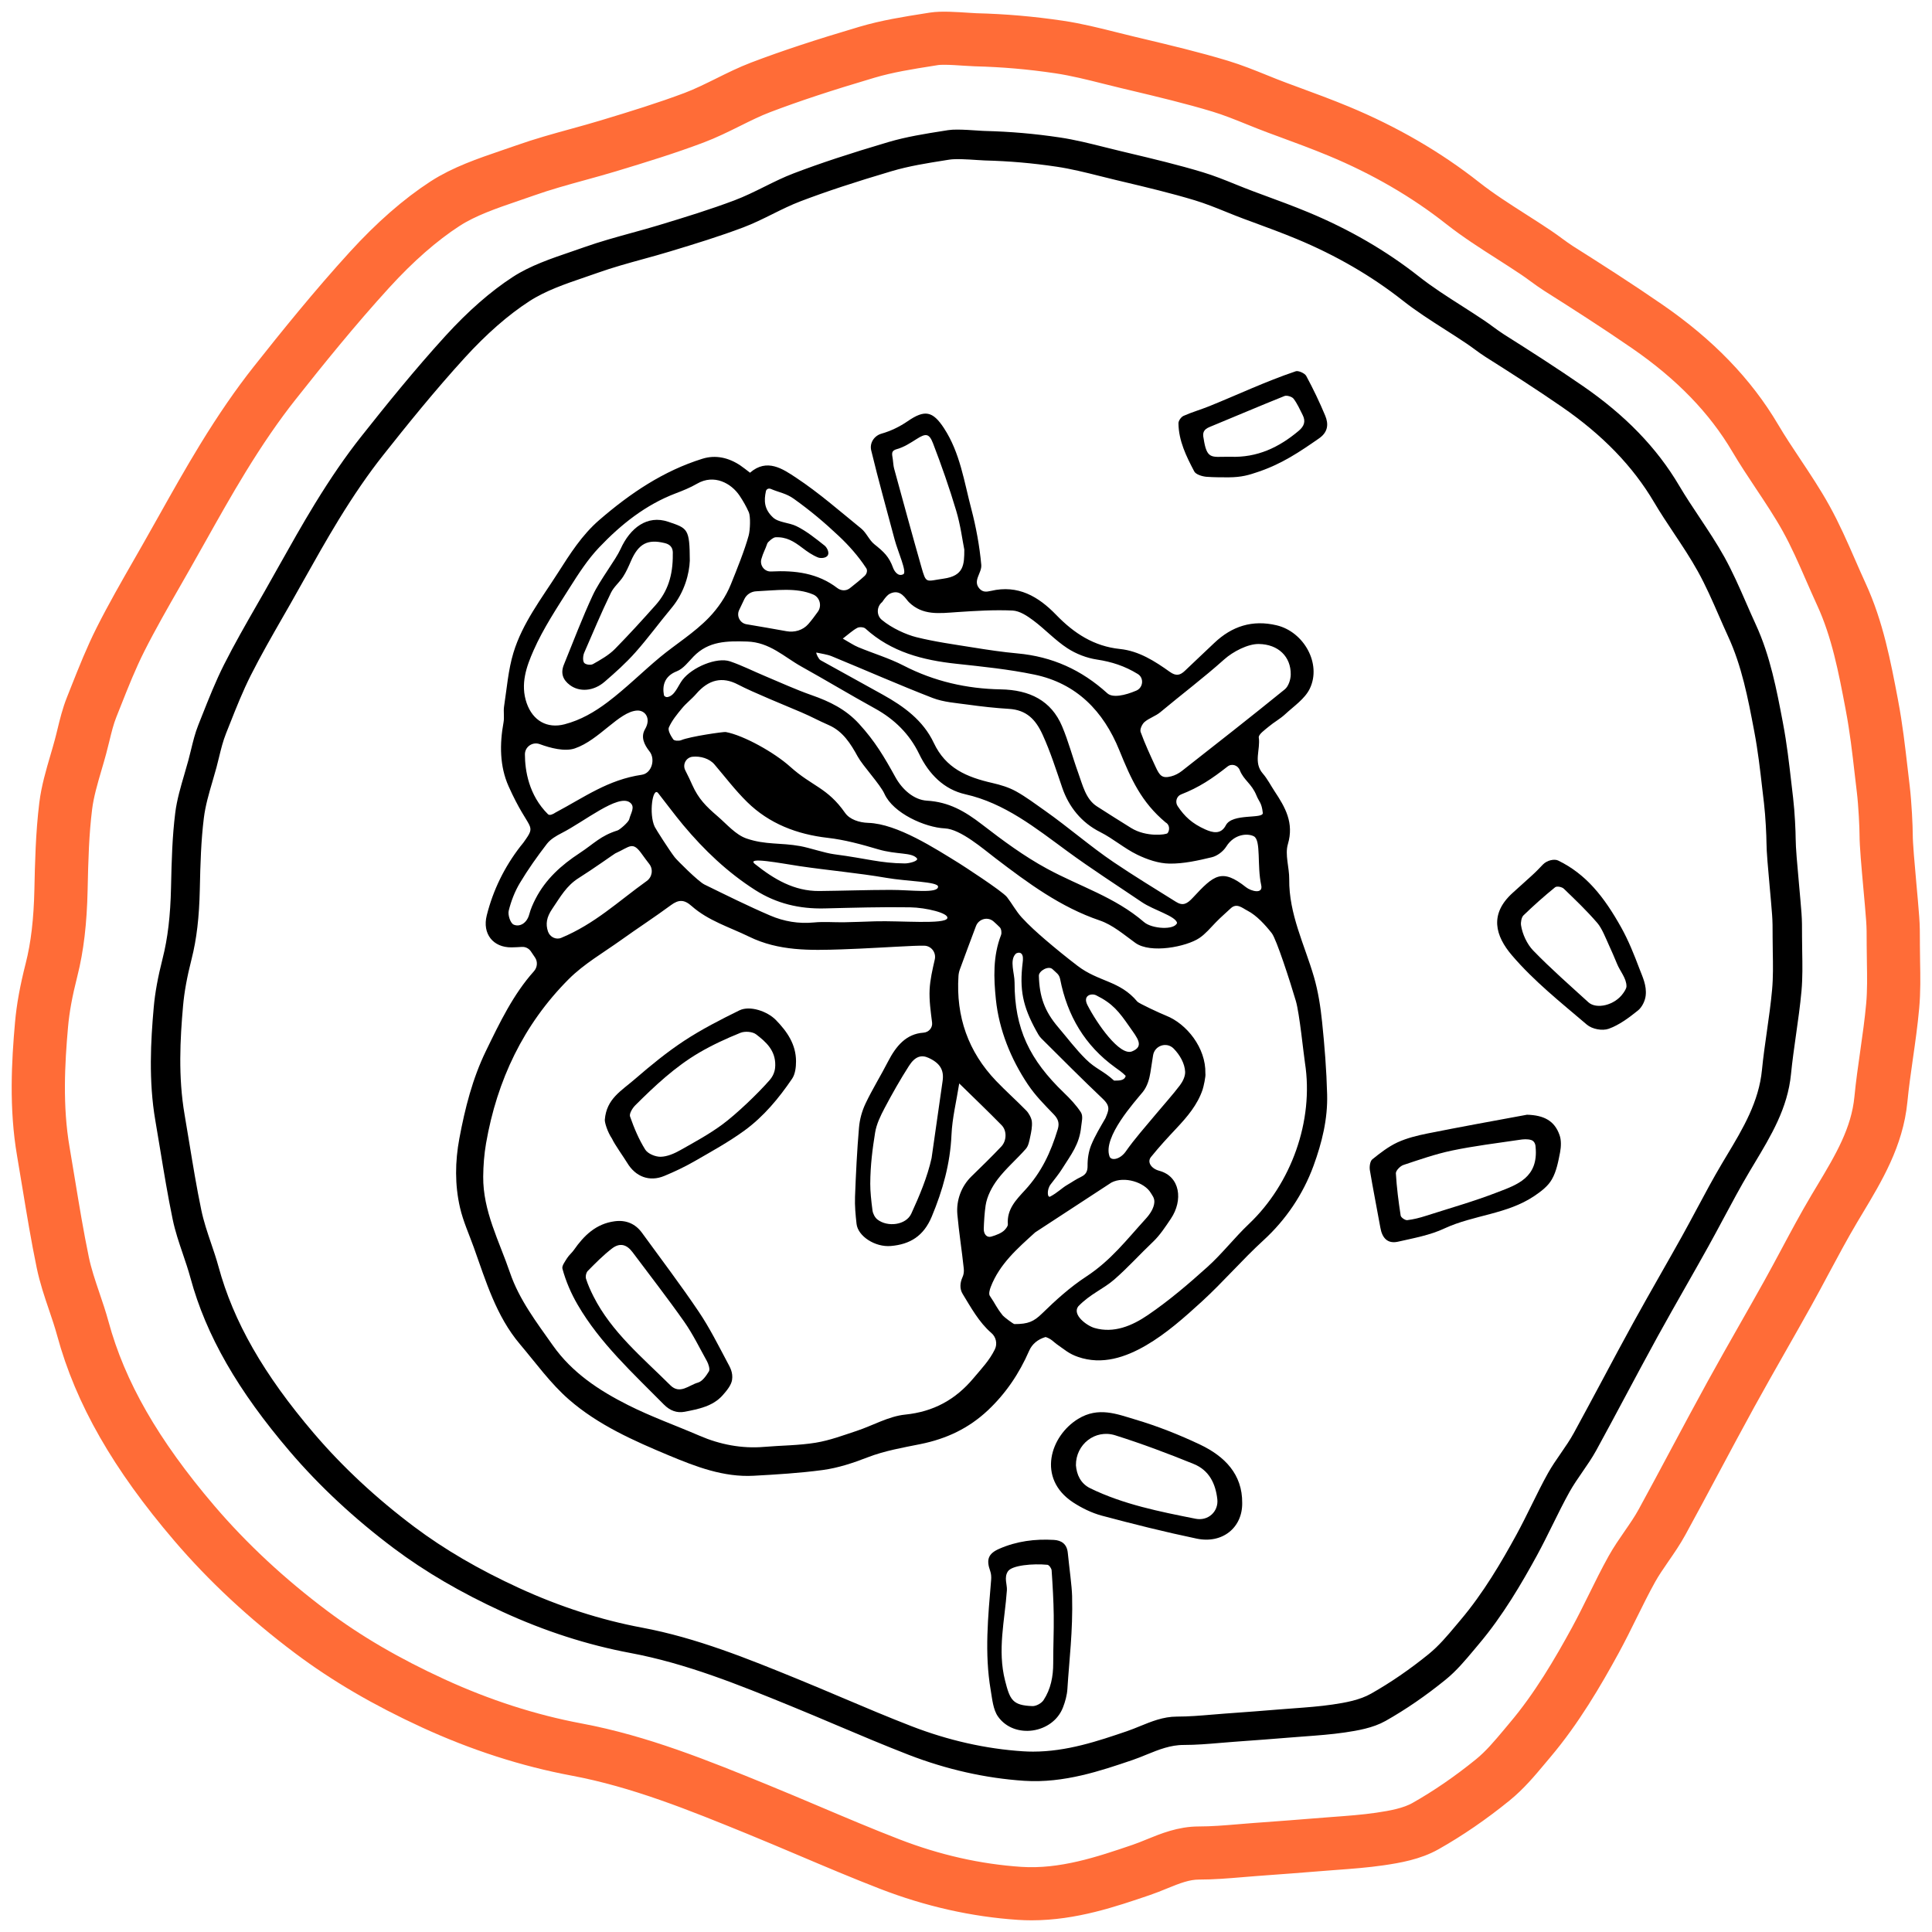 <?xml version="1.0" encoding="UTF-8"?>
<svg width="124px" height="124px" viewBox="0 0 124 124" version="1.1" xmlns="http://www.w3.org/2000/svg" xmlns:xlink="http://www.w3.org/1999/xlink">
    <title>D4DCFDDC-12E9-4056-BFF5-A470E9C75323</title>
    <g id="current-layouts" stroke="none" stroke-width="1" fill="none" fill-rule="evenodd">
        <g id="0.2.0-HCP-home-DT" transform="translate(-252, -2447)">
            <g id="Group-6" transform="translate(135, 2449)">
                <g id="Group-23-Copy" transform="translate(119, 0)">
                    <path d="M58.595,0.908 C58.372,0.908 58.173,0.917 58.024,0.941 L57.73,0.988 C56.348,1.206 55.045,1.413 53.766,1.791 C50.985,2.614 48.893,3.305 46.984,4.031 C46.293,4.294 45.63,4.624 44.929,4.972 C44.215,5.326 43.475,5.693 42.704,5.983 C40.934,6.649 39.158,7.198 37.185,7.795 C36.541,7.989 35.882,8.171 35.217,8.354 C34.102,8.661 32.949,8.979 31.868,9.363 C31.537,9.481 31.2,9.595 30.863,9.71 C29.453,10.192 27.993,10.69 26.814,11.454 C25.256,12.465 23.656,13.867 22.057,15.62 C19.832,18.058 17.737,20.655 15.982,22.875 C14.898,24.245 13.818,25.813 12.681,27.671 C11.782,29.139 10.925,30.666 10.097,32.142 C9.763,32.737 9.429,33.332 9.091,33.925 L8.493,34.972 C7.697,36.362 6.873,37.797 6.149,39.233 C5.557,40.407 5.068,41.638 4.597,42.829 L4.31,43.55 C4.087,44.107 3.948,44.679 3.801,45.286 C3.739,45.54 3.676,45.796 3.607,46.052 C3.516,46.392 3.415,46.735 3.314,47.08 C3.053,47.969 2.784,48.888 2.673,49.78 C2.464,51.458 2.416,53.113 2.374,55.1 C2.328,57.186 2.131,58.852 1.754,60.343 C1.409,61.702 1.214,62.767 1.122,63.799 C0.908,66.206 0.752,69.042 1.231,71.825 C1.352,72.529 1.469,73.237 1.584,73.945 C1.855,75.588 2.134,77.287 2.478,78.94 C2.65,79.769 2.929,80.588 3.197,81.38 C3.393,81.955 3.595,82.549 3.759,83.153 C4.861,87.209 7.105,91.123 10.821,95.473 C12.94,97.952 15.438,100.279 18.246,102.384 C20.48,104.061 23.016,105.542 25.999,106.912 C28.993,108.288 32.052,109.274 35.092,109.843 C39.207,110.613 43.05,112.18 46.767,113.696 C47.885,114.153 48.998,114.624 50.111,115.095 C51.795,115.809 53.536,116.547 55.279,117.22 C57.977,118.265 60.734,118.885 63.472,119.067 C66.222,119.247 68.808,118.367 71.092,117.589 C71.415,117.48 71.729,117.351 72.063,117.215 C72.954,116.852 73.875,116.476 74.951,116.476 C75.821,116.476 76.66,116.405 77.549,116.331 C77.869,116.303 78.191,116.276 78.515,116.253 L79.088,116.211 C80.212,116.128 81.315,116.047 82.448,115.953 C82.823,115.922 83.2,115.893 83.579,115.865 C84.554,115.793 85.563,115.72 86.508,115.581 C87.418,115.447 88.457,115.266 89.264,114.81 C90.695,114.002 92.125,113.019 93.517,111.889 C94.259,111.286 94.86,110.568 95.497,109.808 L95.841,109.396 C97.544,107.388 98.895,105.064 99.992,103.056 C100.379,102.345 100.745,101.605 101.099,100.889 C101.492,100.092 101.898,99.268 102.341,98.474 C102.627,97.962 102.969,97.467 103.299,96.99 C103.637,96.5 103.988,95.994 104.27,95.475 C104.981,94.177 105.676,92.875 106.369,91.577 C107.143,90.131 107.914,88.687 108.701,87.256 C109.363,86.052 110.042,84.857 110.721,83.662 C111.264,82.708 111.805,81.755 112.337,80.8 C112.711,80.127 113.076,79.445 113.442,78.762 C114.042,77.639 114.664,76.477 115.334,75.348 L115.7,74.737 C116.902,72.732 118.038,70.837 118.264,68.518 C118.357,67.556 118.497,66.581 118.631,65.638 C118.776,64.618 118.927,63.563 119.021,62.518 C119.103,61.607 119.087,60.668 119.071,59.76 C119.064,59.379 119.057,58.998 119.057,58.618 L119.057,58.466 C119.057,57.966 119.058,57.495 119.02,57.001 C118.973,56.365 118.907,55.629 118.84,54.9 C118.717,53.53 118.6,52.237 118.599,51.579 C118.599,51.108 118.534,49.662 118.417,48.691 C118.372,48.318 118.328,47.943 118.285,47.568 C118.128,46.192 117.963,44.769 117.701,43.392 L117.676,43.254 C117.235,40.931 116.78,38.527 115.766,36.33 C115.526,35.807 115.297,35.284 115.069,34.763 C114.57,33.62 114.099,32.541 113.511,31.482 C112.98,30.527 112.354,29.586 111.748,28.676 C111.246,27.921 110.726,27.141 110.26,26.351 C108.696,23.702 106.475,21.404 103.465,19.327 C101.556,18.011 99.615,16.769 97.802,15.623 C97.514,15.44 97.236,15.238 96.968,15.042 C96.766,14.894 96.563,14.745 96.351,14.603 C95.83,14.252 95.299,13.912 94.768,13.572 C93.7,12.89 92.595,12.185 91.591,11.393 C89.292,9.578 86.653,8.048 83.748,6.841 C82.683,6.399 81.563,5.985 80.481,5.587 L79.827,5.346 C79.382,5.181 78.937,5.002 78.489,4.821 C77.735,4.516 76.955,4.201 76.181,3.967 C74.426,3.436 72.604,3.002 70.842,2.582 L70.225,2.435 C69.86,2.348 69.493,2.255 69.126,2.164 C68.076,1.9 66.991,1.628 65.91,1.467 C64.112,1.2 62.423,1.053 60.592,1.006 C60.451,1.003 60.24,0.988 59.992,0.973 C59.588,0.945 59.045,0.908 58.595,0.908 Z M64.215,120 C63.949,120 63.68,119.992 63.411,119.974 C60.58,119.786 57.731,119.145 54.945,118.068 C53.19,117.389 51.441,116.648 49.751,115.931 C48.642,115.461 47.533,114.992 46.418,114.536 C42.745,113.038 38.945,111.488 34.922,110.736 C31.808,110.154 28.677,109.145 25.613,107.737 C22.571,106.339 19.98,104.825 17.693,103.109 C14.832,100.963 12.284,98.592 10.123,96.061 C6.316,91.605 4.013,87.579 2.874,83.39 C2.717,82.814 2.52,82.232 2.329,81.67 C2.051,80.853 1.764,80.007 1.581,79.122 C1.234,77.452 0.953,75.744 0.681,74.092 C0.565,73.385 0.449,72.68 0.328,71.978 C-0.168,69.093 -0.01,66.183 0.21,63.718 C0.306,62.638 0.508,61.528 0.865,60.121 C1.226,58.698 1.414,57.097 1.458,55.081 C1.492,53.497 1.534,51.527 1.764,49.669 C1.883,48.704 2.164,47.749 2.435,46.825 C2.533,46.488 2.633,46.151 2.722,45.817 C2.79,45.568 2.85,45.32 2.91,45.072 C3.059,44.462 3.212,43.832 3.459,43.215 L3.744,42.495 C4.224,41.287 4.72,40.036 5.33,38.826 C6.065,37.369 6.894,35.922 7.697,34.523 L8.294,33.478 C8.631,32.887 8.964,32.293 9.297,31.7 C10.13,30.216 10.991,28.681 11.898,27.199 C13.054,25.309 14.155,23.712 15.261,22.313 C17.027,20.081 19.134,17.469 21.378,15.01 C23.029,13.199 24.69,11.747 26.312,10.694 C27.588,9.867 29.101,9.351 30.565,8.85 C30.899,8.737 31.231,8.624 31.558,8.508 C32.672,8.112 33.841,7.789 34.973,7.478 C35.628,7.297 36.282,7.117 36.918,6.924 C38.874,6.333 40.635,5.789 42.379,5.134 C43.107,4.859 43.824,4.502 44.519,4.159 C45.209,3.816 45.924,3.461 46.656,3.182 C48.588,2.448 50.7,1.75 53.504,0.92 C54.841,0.524 56.173,0.313 57.585,0.09 L57.879,0.043 C58.429,-0.044 59.369,0.02 60.055,0.065 C60.287,0.081 60.485,0.094 60.616,0.098 C62.485,0.146 64.21,0.296 66.046,0.568 C67.171,0.735 68.279,1.013 69.35,1.282 C69.714,1.374 70.077,1.465 70.44,1.551 L71.056,1.698 C72.83,2.121 74.666,2.558 76.449,3.097 C77.262,3.344 78.062,3.666 78.834,3.978 C79.273,4.156 79.71,4.333 80.147,4.494 L80.799,4.735 C81.891,5.137 83.02,5.552 84.102,6.002 C87.084,7.241 89.795,8.815 92.161,10.681 C93.129,11.445 94.215,12.138 95.263,12.808 C95.801,13.151 96.339,13.495 96.865,13.85 C97.087,13.999 97.3,14.155 97.512,14.311 C97.78,14.506 98.032,14.69 98.293,14.857 C100.115,16.007 102.066,17.255 103.988,18.581 C107.109,20.734 109.419,23.126 111.051,25.891 C111.504,26.66 112.017,27.43 112.513,28.175 C113.128,29.1 113.766,30.057 114.312,31.043 C114.922,32.14 115.424,33.289 115.91,34.401 C116.135,34.917 116.362,35.434 116.599,35.951 C117.659,38.25 118.125,40.708 118.577,43.086 L118.602,43.223 C118.87,44.633 119.035,46.073 119.196,47.465 C119.238,47.838 119.281,48.211 119.327,48.583 C119.447,49.588 119.515,51.089 119.515,51.578 L119.515,51.579 C119.516,52.196 119.636,53.529 119.752,54.818 C119.819,55.552 119.886,56.292 119.933,56.932 C119.974,57.462 119.973,57.95 119.973,58.467 L119.973,58.618 C119.973,58.993 119.98,59.369 119.986,59.744 C120.004,60.676 120.02,61.639 119.933,62.598 C119.838,63.667 119.686,64.733 119.538,65.765 C119.405,66.698 119.268,67.664 119.176,68.605 C118.93,71.128 117.688,73.199 116.487,75.202 L116.123,75.81 C115.464,76.921 114.847,78.075 114.251,79.188 C113.883,79.877 113.516,80.562 113.139,81.239 C112.607,82.197 112.063,83.152 111.519,84.109 C110.843,85.299 110.166,86.491 109.505,87.691 C108.72,89.12 107.951,90.56 107.179,92.004 C106.485,93.304 105.787,94.608 105.075,95.908 C104.769,96.468 104.406,96.994 104.054,97.503 C103.722,97.985 103.408,98.44 103.143,98.914 C102.711,99.69 102.31,100.503 101.921,101.289 C101.564,102.013 101.194,102.763 100.798,103.488 C99.678,105.537 98.297,107.909 96.543,109.981 L96.2,110.389 C95.565,111.148 94.907,111.935 94.097,112.592 C92.666,113.755 91.191,114.767 89.716,115.599 C88.772,116.134 87.635,116.334 86.642,116.48 C85.664,116.623 84.638,116.699 83.647,116.772 C83.271,116.8 82.897,116.827 82.525,116.859 C81.389,116.953 80.282,117.035 79.155,117.117 L78.582,117.16 C78.261,117.182 77.944,117.21 77.627,117.237 C76.758,117.31 75.86,117.385 74.951,117.385 C74.057,117.385 73.257,117.712 72.411,118.056 C72.08,118.192 71.738,118.331 71.389,118.449 C69.242,119.181 66.834,120 64.215,120 Z" id="Stroke-1" stroke="#FF6C37" stroke-width="2.5"></path>
                    <path d="M59.433,6.818 C59.235,6.818 59.059,6.826 58.928,6.847 L58.671,6.888 C57.442,7.082 56.282,7.266 55.146,7.602 C52.676,8.333 50.817,8.946 49.118,9.593 C48.505,9.826 47.916,10.118 47.293,10.427 C46.658,10.742 46.001,11.068 45.314,11.327 C43.738,11.92 42.16,12.407 40.408,12.937 C39.835,13.11 39.249,13.272 38.658,13.434 C37.668,13.708 36.643,13.99 35.681,14.331 C35.388,14.436 35.09,14.538 34.789,14.64 C33.535,15.067 32.24,15.51 31.194,16.189 C29.809,17.087 28.388,18.331 26.968,19.887 C24.992,22.054 23.13,24.363 21.57,26.334 C20.608,27.55 19.648,28.943 18.636,30.596 C17.837,31.9 17.075,33.258 16.338,34.571 C16.042,35.099 15.746,35.627 15.447,36.153 L14.916,37.08 C14.208,38.316 13.475,39.593 12.831,40.87 C12.304,41.914 11.87,43.009 11.45,44.069 L11.197,44.705 C10.999,45.199 10.876,45.707 10.745,46.245 C10.69,46.471 10.634,46.699 10.573,46.927 C10.491,47.229 10.402,47.534 10.312,47.841 C10.081,48.63 9.841,49.446 9.743,50.238 C9.558,51.727 9.515,53.197 9.477,54.964 C9.437,56.819 9.262,58.301 8.925,59.627 C8.62,60.835 8.447,61.781 8.365,62.696 C8.174,64.836 8.036,67.355 8.461,69.825 C8.569,70.452 8.672,71.08 8.776,71.71 C9.016,73.17 9.265,74.679 9.57,76.148 C9.721,76.885 9.969,77.612 10.208,78.315 C10.382,78.826 10.561,79.355 10.707,79.892 C11.686,83.493 13.68,86.97 16.982,90.834 C18.864,93.037 21.083,95.103 23.578,96.974 C25.563,98.462 27.817,99.779 30.467,100.996 C33.127,102.219 35.845,103.094 38.545,103.599 C42.207,104.284 45.622,105.677 48.925,107.025 C49.92,107.431 50.909,107.849 51.899,108.269 C53.395,108.902 54.943,109.558 56.491,110.158 C58.888,111.085 61.338,111.636 63.77,111.797 C66.205,111.957 68.507,111.175 70.535,110.485 C70.826,110.386 71.111,110.269 71.397,110.152 C72.192,109.829 73.011,109.495 73.971,109.495 C74.745,109.495 75.493,109.432 76.283,109.365 C76.566,109.341 76.851,109.317 77.137,109.296 L77.619,109.26 C78.628,109.187 79.618,109.115 80.633,109.03 C80.967,109.002 81.304,108.976 81.641,108.952 C82.507,108.888 83.403,108.822 84.241,108.699 C85.049,108.58 85.971,108.42 86.685,108.016 C87.955,107.299 89.225,106.426 90.462,105.421 C91.121,104.887 91.654,104.249 92.22,103.574 L92.526,103.208 C94.038,101.424 95.239,99.36 96.215,97.576 C96.558,96.945 96.883,96.287 97.198,95.65 C97.547,94.942 97.909,94.211 98.302,93.504 C98.557,93.048 98.86,92.609 99.154,92.184 C99.454,91.749 99.766,91.298 100.017,90.839 C100.648,89.686 101.265,88.532 101.881,87.379 C102.57,86.092 103.255,84.807 103.955,83.534 C104.544,82.464 105.149,81.4 105.752,80.339 C106.234,79.492 106.715,78.645 107.186,77.797 C107.52,77.197 107.844,76.592 108.17,75.983 C108.705,74.986 109.255,73.953 109.851,72.951 L110.176,72.407 C111.245,70.627 112.253,68.944 112.453,66.887 C112.537,66.033 112.661,65.166 112.779,64.329 C112.909,63.421 113.042,62.483 113.126,61.554 C113.199,60.746 113.184,59.912 113.17,59.106 C113.164,58.767 113.158,58.429 113.158,58.09 L113.158,57.956 C113.159,57.512 113.159,57.093 113.126,56.654 C113.083,56.089 113.024,55.436 112.966,54.788 C112.855,53.571 112.751,52.421 112.75,51.835 C112.75,51.416 112.693,50.132 112.589,49.269 C112.549,48.937 112.511,48.605 112.473,48.271 C112.332,47.049 112.187,45.784 111.954,44.562 L111.931,44.435 C111.539,42.372 111.134,40.239 110.235,38.289 C110.021,37.825 109.818,37.36 109.616,36.897 C109.172,35.881 108.752,34.922 108.231,33.981 C107.759,33.134 107.203,32.298 106.665,31.489 C106.217,30.818 105.756,30.123 105.341,29.422 C103.954,27.069 101.98,25.029 99.307,23.185 C97.612,22.016 95.887,20.912 94.272,19.893 C94.015,19.73 93.769,19.549 93.53,19.375 C93.351,19.243 93.171,19.112 92.984,18.986 C92.52,18.674 92.048,18.372 91.577,18.07 C90.626,17.464 89.644,16.837 88.751,16.132 C86.708,14.521 84.364,13.161 81.784,12.089 C80.837,11.695 79.841,11.329 78.876,10.974 L78.3,10.761 C77.903,10.614 77.507,10.454 77.109,10.294 C76.44,10.023 75.747,9.743 75.06,9.536 C73.501,9.064 71.884,8.679 70.32,8.307 L69.766,8.174 C69.44,8.097 69.115,8.015 68.788,7.933 C67.856,7.699 66.892,7.457 65.933,7.315 C64.336,7.077 62.834,6.947 61.207,6.905 C61.083,6.903 60.895,6.89 60.673,6.875 C60.314,6.851 59.831,6.818 59.433,6.818 Z M64.307,110.923 C64.078,110.923 63.846,110.916 63.614,110.9 C61.178,110.74 58.727,110.187 56.329,109.26 C54.819,108.677 53.316,108.039 51.862,107.423 C50.908,107.019 49.956,106.615 48.997,106.224 C45.839,104.936 42.573,103.604 39.115,102.957 C36.435,102.456 33.741,101.588 31.106,100.377 C28.489,99.175 26.26,97.873 24.291,96.397 C21.83,94.55 19.639,92.51 17.779,90.334 C14.505,86.501 12.522,83.037 11.543,79.432 C11.409,78.939 11.239,78.439 11.074,77.956 C10.835,77.252 10.589,76.525 10.43,75.763 C10.131,74.327 9.89,72.858 9.657,71.438 C9.557,70.83 9.457,70.224 9.354,69.62 C8.926,67.139 9.063,64.635 9.251,62.514 C9.334,61.585 9.508,60.629 9.815,59.418 C10.125,58.196 10.287,56.821 10.324,55.089 C10.361,53.356 10.405,51.913 10.588,50.434 C10.691,49.603 10.931,48.781 11.165,47.987 C11.25,47.696 11.335,47.407 11.412,47.12 C11.47,46.906 11.522,46.692 11.573,46.479 C11.701,45.955 11.833,45.412 12.046,44.881 L12.29,44.267 C12.702,43.226 13.13,42.149 13.656,41.106 C14.289,39.852 15.002,38.607 15.693,37.401 L16.206,36.507 C16.494,36 16.78,35.49 17.065,34.981 C17.782,33.704 18.524,32.384 19.304,31.108 C20.3,29.482 21.246,28.108 22.198,26.906 C23.716,24.987 25.528,22.74 27.458,20.625 C28.879,19.067 30.307,17.818 31.705,16.912 C32.804,16.2 34.106,15.755 35.366,15.325 C35.653,15.227 35.938,15.13 36.219,15.03 C37.177,14.689 38.182,14.412 39.156,14.144 C39.72,13.989 40.282,13.834 40.829,13.668 C42.509,13.161 44.024,12.694 45.523,12.129 C46.149,11.893 46.766,11.587 47.362,11.291 C47.956,10.996 48.57,10.692 49.201,10.452 C50.865,9.819 52.682,9.219 55.092,8.505 C56.243,8.165 57.391,7.984 58.607,7.791 L58.855,7.752 C59.331,7.676 60.139,7.731 60.728,7.77 C60.929,7.784 61.099,7.796 61.211,7.798 C62.82,7.84 64.305,7.969 65.883,8.203 C66.852,8.347 67.803,8.586 68.725,8.817 C69.038,8.896 69.351,8.974 69.663,9.049 L70.197,9.176 C71.722,9.539 73.3,9.915 74.83,10.377 C75.531,10.59 76.219,10.867 76.883,11.136 C77.26,11.289 77.637,11.441 78.012,11.58 L78.57,11.785 C79.51,12.131 80.482,12.489 81.413,12.876 C83.98,13.942 86.313,15.297 88.347,16.901 C89.18,17.558 90.112,18.154 91.014,18.73 C91.476,19.025 91.939,19.32 92.392,19.626 C92.582,19.753 92.765,19.887 92.947,20.02 C93.177,20.189 93.394,20.348 93.619,20.49 C95.187,21.48 96.866,22.554 98.517,23.694 C101.203,25.547 103.191,27.604 104.595,29.984 C104.984,30.644 105.425,31.306 105.851,31.947 C106.382,32.743 106.929,33.565 107.4,34.414 C107.925,35.358 108.357,36.346 108.775,37.304 C108.968,37.746 109.163,38.191 109.367,38.635 C110.279,40.611 110.68,42.725 111.068,44.769 L111.091,44.892 C111.321,46.104 111.464,47.341 111.601,48.538 C111.638,48.86 111.675,49.18 111.714,49.5 C111.817,50.366 111.875,51.657 111.876,52.078 L111.876,52.078 C111.876,52.608 111.979,53.754 112.08,54.863 C112.137,55.493 112.195,56.13 112.236,56.68 C112.27,57.136 112.27,57.556 112.27,58 L112.27,58.13 C112.27,58.453 112.275,58.775 112.281,59.099 C112.296,59.9 112.31,60.728 112.236,61.554 C112.153,62.473 112.022,63.391 111.896,64.279 C111.782,65.081 111.663,65.911 111.584,66.72 C111.372,68.891 110.304,70.674 109.269,72.398 L108.957,72.92 C108.39,73.874 107.86,74.865 107.348,75.823 C107.031,76.415 106.715,77.005 106.391,77.588 C105.932,78.412 105.466,79.232 104.998,80.054 C104.417,81.078 103.834,82.103 103.266,83.135 C102.59,84.364 101.927,85.603 101.265,86.846 C100.667,87.963 100.068,89.082 99.457,90.201 C99.195,90.683 98.88,91.136 98.578,91.575 C98.292,91.988 98.022,92.379 97.795,92.785 C97.423,93.45 97.079,94.15 96.746,94.825 C96.438,95.448 96.119,96.093 95.779,96.718 C94.815,98.481 93.627,100.522 92.119,102.302 L91.824,102.653 C91.276,103.307 90.71,103.983 90.013,104.55 C88.781,105.55 87.512,106.421 86.243,107.138 C85.43,107.598 84.449,107.771 83.594,107.896 C82.754,108.02 81.872,108.084 81.019,108.147 C80.695,108.172 80.372,108.195 80.052,108.221 C79.067,108.304 78.107,108.375 77.129,108.446 L76.662,108.48 C76.387,108.5 76.116,108.523 75.845,108.546 C75.096,108.609 74.322,108.675 73.538,108.675 C72.773,108.675 72.086,108.954 71.36,109.25 C71.076,109.367 70.781,109.486 70.481,109.589 C68.634,110.217 66.561,110.923 64.307,110.923 Z" id="Stroke-3" stroke="#000000"></path>
                    <path d="M94.122,74.517 C92.616,75.102 91.063,75.54 89.524,76.033 C89.13,76.16 88.728,76.264 88.32,76.312 C88.188,76.326 87.919,76.145 87.898,76.02 C87.76,75.122 87.643,74.218 87.59,73.307 C87.583,73.134 87.866,72.841 88.07,72.772 C89.096,72.431 90.129,72.069 91.182,71.847 C92.61,71.548 94.064,71.373 95.511,71.158 C95.768,71.116 96.05,71.095 96.287,71.173 C96.465,71.235 96.55,71.423 96.557,71.603 C96.754,73.586 95.366,74.038 94.122,74.517 M98.092,70.843 C97.77,69.931 97.09,69.576 96.008,69.545 C93.874,69.939 91.74,70.325 89.612,70.75 C88.962,70.882 88.297,71.044 87.69,71.322 C87.112,71.593 86.579,72.003 86.075,72.411 C85.936,72.527 85.884,72.875 85.92,73.099 C86.125,74.328 86.373,75.557 86.593,76.785 C86.71,77.474 87.068,77.836 87.712,77.698 C88.728,77.466 89.78,77.281 90.716,76.84 C92.587,75.974 94.721,75.943 96.476,74.761 C96.9,74.475 97.354,74.135 97.602,73.694 C97.894,73.192 98.012,72.559 98.128,71.964 C98.195,71.608 98.216,71.175 98.092,70.843" id="Fill-5" fill="#000000"></path>
                    <path d="M70.657,65.48 C71.473,65.152 70.984,64.606 70.498,63.906 C69.813,62.919 69.414,62.408 68.353,61.88 C68.059,61.734 67.472,61.876 67.796,62.51 C68.404,63.695 69.867,65.798 70.657,65.48 L70.657,65.48 Z M70.25,67.051 C70.029,66.825 69.795,66.669 69.574,66.509 C67.633,65.107 66.506,63.2 66.044,60.851 C65.98,60.521 65.806,60.454 65.558,60.208 C65.3,59.953 64.668,60.314 64.677,60.628 C64.714,61.959 65.031,62.892 65.922,63.935 C66.526,64.643 67.038,65.337 67.701,65.991 C68.331,66.611 68.808,66.717 69.502,67.355 C69.852,67.355 70.172,67.359 70.25,67.051 L70.25,67.051 Z M50.191,36.156 C49.107,35.694 47.82,35.891 46.541,35.95 C46.212,35.965 45.916,36.153 45.773,36.455 L45.441,37.151 C45.257,37.536 45.491,37.994 45.907,38.065 C46.768,38.211 47.624,38.356 48.478,38.512 C48.992,38.606 49.533,38.451 49.879,38.054 C50.097,37.806 50.294,37.537 50.492,37.262 C50.765,36.882 50.619,36.338 50.191,36.156 L50.191,36.156 Z M69.215,72.23 C69.316,72.5 69.853,72.437 70.23,71.938 C70.847,71.054 71.519,70.316 72.21,69.482 C72.717,68.874 73.251,68.287 73.73,67.656 C73.912,67.416 74.077,67.079 74.065,66.793 C74.041,66.267 73.74,65.721 73.33,65.302 C72.88,64.842 72.098,65.104 72.005,65.745 C71.951,66.109 71.896,66.475 71.835,66.84 C71.774,67.213 71.652,67.712 71.341,68.093 C70.857,68.689 68.749,70.993 69.215,72.23 L69.215,72.23 Z M46.46,53.459 C47.671,54.424 48.969,55.202 50.583,55.187 C52.105,55.172 53.626,55.117 55.148,55.115 C56.468,55.113 58.211,55.369 58.207,54.907 C58.207,54.582 56.221,54.573 54.901,54.344 C53.052,54.025 51.177,53.865 49.319,53.59 C48.154,53.417 45.829,52.957 46.46,53.459 L46.46,53.459 Z M73.804,48.988 C73.514,49.101 73.409,49.471 73.581,49.733 C74.03,50.41 74.515,50.854 75.342,51.228 C75.819,51.442 76.356,51.587 76.678,50.967 C77.093,50.172 79.096,50.589 79.049,50.172 C78.976,49.508 78.809,49.469 78.642,49.054 C78.33,48.284 77.829,48.084 77.572,47.432 C77.445,47.107 77.056,46.984 76.784,47.199 C75.796,47.976 74.968,48.534 73.804,48.988 L73.804,48.988 Z M63.531,59.187 C63.436,59.117 63.263,59.143 63.181,59.228 C62.783,59.651 63.118,60.465 63.117,61.048 C63.114,64.037 64.086,66.022 66.294,68.144 C66.678,68.512 67.082,68.94 67.371,69.386 C67.534,69.641 67.422,70.003 67.392,70.306 C67.283,71.452 66.746,72.096 66.159,73.032 C65.969,73.336 65.701,73.666 65.432,74.016 C65.178,74.347 65.215,74.898 65.404,74.799 C65.878,74.548 66.157,74.247 66.491,74.053 C66.885,73.825 66.991,73.726 67.4,73.525 C67.693,73.382 67.808,73.185 67.803,72.821 C67.797,72.376 67.87,71.901 68.036,71.492 C68.281,70.89 68.628,70.328 68.952,69.763 C69.149,69.274 69.303,69.021 68.775,68.521 C67.439,67.254 66.139,65.946 64.833,64.646 C64.695,64.509 64.599,64.324 64.504,64.151 C63.645,62.589 63.424,61.515 63.638,59.771 C63.66,59.584 63.689,59.304 63.531,59.187 L63.531,59.187 Z M38.423,49.501 C37.667,48.948 35.512,50.724 34.046,51.47 C33.701,51.646 33.331,51.862 33.101,52.161 C32.481,52.967 31.888,53.801 31.366,54.674 C31.04,55.218 30.801,55.838 30.65,56.455 C30.585,56.723 30.759,57.251 30.965,57.343 C31.348,57.514 31.816,57.265 31.971,56.676 C32.062,56.334 32.21,56.001 32.373,55.686 C33.023,54.424 34.026,53.525 35.201,52.754 C36.14,52.138 36.529,51.647 37.639,51.298 C37.781,51.252 38.342,50.766 38.384,50.586 C38.478,50.188 38.802,49.779 38.423,49.501 L38.423,49.501 Z M56.071,53.417 C56.356,53.42 56.999,53.256 56.842,53.08 C56.49,52.688 55.573,52.87 54.347,52.507 C53.288,52.194 52.222,51.9 51.126,51.775 C49.151,51.549 47.368,50.866 45.951,49.473 C45.195,48.73 44.546,47.874 43.856,47.064 C43.531,46.682 42.958,46.517 42.45,46.569 C42.034,46.612 41.788,47.069 41.985,47.445 C42.157,47.774 42.322,48.135 42.433,48.383 C42.834,49.273 43.308,49.746 44.051,50.385 C44.65,50.9 45.214,51.578 45.917,51.818 C47.141,52.237 48.08,52.073 49.363,52.305 C49.955,52.413 50.94,52.75 51.539,52.828 C53.661,53.105 54.478,53.402 56.071,53.417 L56.071,53.417 Z M47.613,31.211 C47.966,31.542 48.643,31.537 49.117,31.77 C49.768,32.089 50.35,32.563 50.925,33.018 C51.067,33.13 51.24,33.444 51.133,33.637 C51.026,33.829 50.669,33.845 50.503,33.779 C50.143,33.635 49.808,33.403 49.495,33.163 C48.943,32.742 48.47,32.448 47.766,32.484 C47.619,32.491 47.278,32.785 47.245,32.884 C47.114,33.276 46.985,33.458 46.866,33.881 C46.751,34.293 47.069,34.701 47.491,34.679 C49.042,34.599 50.489,34.783 51.74,35.742 C51.981,35.926 52.307,35.941 52.545,35.753 C52.879,35.489 53.198,35.235 53.497,34.96 C53.648,34.819 53.697,34.58 53.58,34.443 C53.094,33.699 52.476,33.004 51.841,32.407 C50.897,31.517 50.005,30.768 48.947,30.012 C48.457,29.662 48.024,29.614 47.472,29.38 C47.34,29.324 47.189,29.384 47.158,29.526 C47.025,30.141 47.045,30.681 47.613,31.211 L47.613,31.211 Z M34.022,58.193 C36.191,57.286 37.645,55.881 39.509,54.544 C39.859,54.293 39.939,53.801 39.676,53.458 C39.514,53.249 39.359,53.043 39.209,52.832 C38.593,51.962 38.458,52.335 37.487,52.774 C37.433,52.798 36.079,53.766 35.147,54.351 C34.345,54.855 33.967,55.566 33.447,56.327 C33.068,56.881 33.016,57.313 33.168,57.778 C33.286,58.135 33.678,58.337 34.022,58.193 L34.022,58.193 Z M56.419,56.234 C54.587,56.204 52.755,56.26 50.924,56.304 C49.323,56.343 47.84,55.999 46.472,55.126 C44.695,53.993 43.191,52.559 41.844,50.948 C41.315,50.315 40.633,49.397 40.244,48.906 C39.889,48.457 39.63,50.247 40.022,51.067 C40.096,51.223 40.966,52.585 41.299,53.015 C41.464,53.228 42.821,54.579 43.21,54.769 C44.607,55.453 46,56.146 47.427,56.759 C48.31,57.139 49.255,57.301 50.238,57.206 C50.879,57.144 51.529,57.203 52.174,57.193 C52.841,57.182 53.506,57.153 54.172,57.132 C55.794,57.085 58.659,57.345 58.801,56.933 C58.912,56.607 57.431,56.25 56.419,56.234 L56.419,56.234 Z M59.891,33.274 C59.772,32.686 59.65,31.709 59.371,30.779 C58.934,29.316 58.429,27.87 57.88,26.445 C57.63,25.8 57.406,25.811 56.831,26.177 C56.434,26.428 56.023,26.697 55.581,26.819 C55.177,26.93 55.246,27.103 55.302,27.478 C55.332,27.675 55.334,27.878 55.385,28.068 C55.962,30.175 56.535,32.283 57.134,34.383 C57.451,35.496 57.413,35.301 58.562,35.139 C59.857,34.957 59.891,34.253 59.891,33.274 L59.891,33.274 Z M33.169,50.257 C33.284,50.371 33.527,50.237 33.649,50.153 C35.522,49.159 37.018,48.047 39.194,47.726 C39.828,47.632 40.084,46.73 39.686,46.225 C39.344,45.793 39.108,45.3 39.402,44.797 C39.808,44.107 39.407,43.572 38.882,43.605 C37.729,43.678 36.456,45.504 34.892,46.035 C34.247,46.255 33.32,46.011 32.645,45.761 C32.184,45.591 31.688,45.923 31.69,46.422 C31.694,47.446 31.933,49.032 33.169,50.257 L33.169,50.257 Z M70.931,42.325 C71.374,42.136 71.438,41.513 71.027,41.26 C70.183,40.74 69.335,40.473 68.412,40.333 C67.749,40.234 67.063,39.969 66.501,39.601 C65.721,39.092 65.072,38.383 64.32,37.822 C63.929,37.529 63.445,37.208 62.989,37.186 C61.811,37.132 60.624,37.206 59.443,37.285 C58.281,37.364 57.219,37.52 56.33,36.644 C56.123,36.441 55.798,35.757 55.101,36.113 C54.889,36.221 54.625,36.637 54.625,36.637 C54.263,36.924 54.239,37.485 54.594,37.782 C55.243,38.325 56.176,38.736 56.811,38.895 C58,39.192 59.225,39.358 60.433,39.553 C61.387,39.707 62.343,39.851 63.304,39.938 C65.532,40.141 67.409,40.989 69.071,42.497 C69.41,42.805 70.199,42.638 70.931,42.325 L70.931,42.325 Z M58.499,67.378 C58.598,66.687 58.344,66.239 57.597,65.896 C57.138,65.684 56.734,65.798 56.345,66.403 C55.78,67.284 55.262,68.199 54.772,69.126 C54.511,69.621 54.253,70.154 54.166,70.698 C54.001,71.723 53.862,72.765 53.855,73.978 C53.852,74.442 53.916,75.07 53.999,75.691 C54.027,75.899 54.155,76.147 54.317,76.272 C54.973,76.779 56.151,76.63 56.488,75.896 C57.014,74.746 57.519,73.556 57.791,72.327 L58.499,67.378 Z M64.441,77.096 C63.306,78.128 62.157,79.118 61.587,80.601 C61.52,80.776 61.446,81.047 61.528,81.168 C61.925,81.75 61.924,81.882 62.363,82.434 C62.436,82.525 63.038,82.982 63.108,82.982 C63.992,82.986 64.355,82.817 64.877,82.308 C65.771,81.436 66.684,80.609 67.72,79.931 C69.302,78.893 70.294,77.587 71.545,76.214 C71.808,75.925 72.07,75.536 72.089,75.152 C72.101,74.88 71.948,74.715 71.857,74.561 C71.462,73.889 70.167,73.466 69.334,73.898 L64.441,77.096 Z M78.793,39.333 C78.091,39.322 77.136,39.82 76.571,40.324 C75.228,41.525 73.849,42.56 72.466,43.715 C72.166,43.965 71.759,44.084 71.461,44.337 C71.302,44.473 71.147,44.811 71.207,44.977 C71.484,45.739 71.827,46.479 72.168,47.216 C72.429,47.781 72.581,47.98 73.171,47.827 C73.413,47.766 73.656,47.637 73.855,47.482 C76.068,45.747 78.281,44.014 80.463,42.242 C80.696,42.053 80.837,41.621 80.842,41.299 C80.861,40.155 80.052,39.351 78.793,39.333 L78.793,39.333 Z M61.614,77.37 C61.928,77.281 62.309,77.136 62.492,76.93 C62.581,76.831 62.695,76.69 62.686,76.577 C62.615,75.608 63.215,75.008 63.798,74.373 C64.84,73.237 65.435,71.979 65.89,70.475 C66.013,70.067 65.904,69.806 65.628,69.518 C65.01,68.876 64.458,68.328 63.966,67.595 C62.881,65.974 62.119,64.092 61.918,62.149 C61.778,60.782 61.721,59.375 62.249,58.012 C62.303,57.874 62.268,57.618 62.171,57.519 C62.043,57.39 61.909,57.266 61.771,57.143 C61.4,56.813 60.816,56.972 60.639,57.44 C60.287,58.378 59.945,59.292 59.61,60.208 C59.559,60.346 59.526,60.494 59.517,60.641 C59.349,63.25 60.143,65.507 61.934,67.378 C62.559,68.032 63.239,68.633 63.871,69.281 C64.03,69.444 64.208,69.762 64.228,69.99 C64.258,70.312 64.188,70.65 64.119,70.972 C64.062,71.235 64.011,71.541 63.846,71.73 C63.26,72.401 62.568,72.985 62.031,73.691 C61.664,74.175 61.346,74.783 61.258,75.373 C61.188,75.844 61.155,76.422 61.14,76.854 C61.127,77.222 61.346,77.447 61.614,77.37 L61.614,77.37 Z M72.935,51.476 C73.071,51.316 73.099,50.942 72.816,50.789 C71.252,49.48 70.599,48.019 69.842,46.156 C68.82,43.634 67.088,41.857 64.385,41.296 C62.739,40.954 61.056,40.784 59.382,40.603 C57.229,40.372 55.206,39.854 53.544,38.342 C53.437,38.245 53.153,38.227 53.019,38.3 C52.717,38.463 52.459,38.707 52.092,38.987 C52.504,39.219 52.78,39.411 53.084,39.538 C54.051,39.94 55.068,40.241 55.996,40.72 C57.96,41.734 60.058,42.208 62.227,42.245 C64.094,42.278 65.47,42.97 66.165,44.609 C66.577,45.579 66.842,46.612 67.203,47.606 C67.485,48.379 67.68,49.289 68.398,49.752 C69.126,50.22 69.858,50.683 70.594,51.139 C71.572,51.746 72.85,51.575 72.935,51.476 L72.935,51.476 Z M40.612,42.609 C40.627,42.693 40.745,42.753 40.83,42.741 C41.314,42.667 41.506,42.023 41.805,41.632 C42.422,40.825 44.008,40.155 44.864,40.45 C45.629,40.713 46.358,41.082 47.107,41.395 C48.099,41.811 49.078,42.261 50.091,42.616 C51.24,43.018 52.277,43.517 53.134,44.454 C54.163,45.579 54.753,46.583 55.468,47.878 C55.906,48.671 56.65,49.338 57.496,49.389 C58.888,49.471 59.915,50.056 61.026,50.914 C62.379,51.958 63.712,52.946 65.201,53.755 C67.313,54.903 69.55,55.565 71.429,57.184 C71.931,57.617 73.385,57.715 73.548,57.233 C73.439,56.784 72.055,56.423 71.284,55.9 C69.664,54.802 68.074,53.786 66.495,52.628 C64.478,51.15 62.487,49.547 59.961,48.979 C58.591,48.671 57.62,47.693 56.991,46.387 C56.373,45.107 55.402,44.157 54.154,43.47 C52.569,42.598 51.019,41.662 49.437,40.782 C48.321,40.161 47.404,39.219 45.949,39.175 C44.651,39.138 43.481,39.138 42.512,40.138 C42.179,40.482 41.856,40.922 41.439,41.084 C40.625,41.401 40.505,42.033 40.612,42.609 L40.612,42.609 Z M46.063,30.882 C45.893,30.497 45.691,30.147 45.468,29.814 C44.936,29.019 43.836,28.405 42.733,29.048 C42.304,29.297 41.838,29.486 41.373,29.662 C39.44,30.396 37.859,31.657 36.457,33.131 C35.726,33.9 35.133,34.817 34.562,35.721 C33.738,37.028 32.871,38.33 32.249,39.737 C31.794,40.767 31.379,41.908 31.804,43.129 C32.195,44.253 33.114,44.778 34.232,44.487 C35.268,44.218 36.165,43.694 37.005,43.06 C38.174,42.178 39.298,41.06 40.37,40.173 C41.363,39.35 42.564,38.613 43.504,37.635 C44.084,37.033 44.592,36.287 44.905,35.512 C45.288,34.564 45.792,33.32 46.051,32.373 C46.151,32.005 46.176,31.145 46.063,30.882 L46.063,30.882 Z M50.392,39.881 C50.375,39.96 50.545,40.307 50.663,40.373 C51.992,41.112 53.324,41.844 54.654,42.582 C56.007,43.334 57.25,44.233 57.932,45.679 C58.702,47.314 60.044,47.878 61.702,48.256 C62.216,48.374 62.741,48.532 63.2,48.784 C63.855,49.147 64.459,49.605 65.074,50.037 C66.546,51.074 67.995,52.337 69.487,53.344 C70.795,54.228 72.145,55.049 73.483,55.886 C73.919,56.157 74.186,56.02 74.561,55.615 C75.916,54.155 76.419,53.713 77.976,54.947 C78.291,55.196 79.083,55.415 78.948,54.813 C78.669,53.559 78.949,51.929 78.475,51.676 C78.107,51.48 77.232,51.494 76.702,52.338 C76.509,52.645 76.126,52.936 75.78,53.019 C74.889,53.233 73.97,53.44 73.064,53.428 C72.367,53.419 71.629,53.166 70.989,52.855 C70.159,52.453 69.44,51.819 68.614,51.404 C67.399,50.795 66.593,49.774 66.174,48.548 C65.783,47.404 65.415,46.244 64.914,45.148 C64.475,44.188 63.891,43.566 62.759,43.497 C61.878,43.444 60.998,43.345 60.123,43.224 C59.361,43.118 58.563,43.069 57.857,42.796 C55.683,41.954 53.548,41.01 51.391,40.123 C51.077,39.994 50.726,39.958 50.392,39.881 L50.392,39.881 Z M81.171,62.245 C80.793,60.962 79.922,58.275 79.628,57.899 C79.223,57.38 78.648,56.746 78.067,56.45 C77.742,56.286 77.379,55.928 76.987,56.302 C76.608,56.663 76.401,56.821 76.035,57.197 C75.694,57.547 75.375,57.938 74.976,58.206 C74.16,58.756 71.853,59.228 70.865,58.514 C70.135,57.987 69.412,57.359 68.585,57.078 C66.061,56.222 63.974,54.67 61.897,53.088 C61.113,52.492 59.65,51.213 58.642,51.168 C57.374,51.11 55.329,50.197 54.768,48.954 C54.488,48.335 53.378,47.157 53.051,46.559 C52.597,45.731 52.1,44.936 51.193,44.539 C50.461,44.219 50.171,44.037 49.438,43.721 C48.441,43.293 46.332,42.443 45.372,41.938 C44.351,41.401 43.478,41.617 42.684,42.534 C42.402,42.861 42.048,43.126 41.774,43.459 C41.456,43.842 41.128,44.24 40.93,44.688 C40.848,44.872 41.055,45.233 41.211,45.456 C41.278,45.551 41.578,45.566 41.725,45.504 C42.295,45.265 44.454,44.959 44.577,44.982 C45.737,45.195 47.707,46.304 48.705,47.2 C50.139,48.49 51.092,48.534 52.244,50.179 C52.534,50.592 53.142,50.797 53.732,50.814 C55.586,50.873 58.024,52.462 59.561,53.408 C59.686,53.485 62.322,55.185 62.63,55.577 C62.958,55.999 63.213,56.485 63.571,56.877 C64.041,57.39 64.563,57.859 65.091,58.313 C65.763,58.889 66.451,59.447 67.154,59.985 C68.525,61.036 69.864,60.926 70.999,62.288 C71.087,62.395 72.445,63.03 72.845,63.188 C74.159,63.708 75.402,65.251 75.364,66.893 C75.403,67.059 75.242,67.773 75.184,67.94 C74.853,68.912 74.209,69.668 73.521,70.402 C72.904,71.061 72.442,71.557 71.873,72.258 C71.604,72.589 71.896,73.007 72.399,73.142 C73.756,73.504 73.941,75.04 73.15,76.217 C72.816,76.713 72.448,77.28 72.012,77.693 C71.14,78.521 70.429,79.322 69.525,80.115 C68.803,80.746 67.981,81.039 67.203,81.847 C66.797,82.389 67.76,83.092 68.25,83.233 C69.49,83.591 70.66,83.094 71.674,82.402 C73.024,81.483 74.28,80.411 75.497,79.314 C76.444,78.462 77.232,77.434 78.158,76.556 C80.867,73.99 82.339,69.941 81.755,66.214 C81.667,65.654 81.407,63.05 81.171,62.245 L81.171,62.245 Z M61.852,84.605 C62.027,84.249 61.929,83.812 61.63,83.555 C60.833,82.871 60.304,81.894 59.783,81.043 C59.581,80.714 59.616,80.321 59.777,79.969 C59.856,79.799 59.877,79.606 59.857,79.419 C59.735,78.262 59.55,77.111 59.446,75.953 C59.364,75.042 59.697,74.142 60.345,73.508 C60.993,72.876 61.645,72.244 62.267,71.585 C62.614,71.217 62.631,70.57 62.29,70.221 C61.435,69.347 60.551,68.503 59.565,67.537 C59.383,68.694 59.115,69.763 59.068,70.841 C58.986,72.687 58.508,74.392 57.801,76.087 C57.279,77.337 56.407,77.866 55.174,77.971 C54.164,78.057 53.063,77.343 52.975,76.55 C52.911,75.976 52.855,75.394 52.877,74.818 C52.933,73.336 53.005,71.852 53.132,70.375 C53.178,69.833 53.325,69.305 53.558,68.814 C53.992,67.902 54.53,67.04 54.992,66.139 C55.511,65.13 56.163,64.355 57.267,64.28 C57.606,64.257 57.867,63.968 57.823,63.626 C57.733,62.915 57.632,62.211 57.665,61.513 C57.697,60.876 57.844,60.245 57.996,59.58 C58.099,59.132 57.766,58.699 57.312,58.697 C57.085,58.696 56.86,58.698 56.636,58.708 C55.094,58.777 53.553,58.883 52.011,58.933 C49.993,59 47.981,59.048 46.084,58.12 C44.828,57.507 43.458,57.098 42.39,56.151 C41.914,55.728 41.563,55.726 41.068,56.09 C40.017,56.865 38.922,57.575 37.86,58.336 C36.721,59.151 35.476,59.866 34.497,60.847 C31.599,63.755 29.899,67.33 29.196,71.381 C29.075,72.082 29.02,72.801 29.013,73.514 C28.994,75.732 30.044,77.663 30.732,79.683 C31.322,81.415 32.435,82.866 33.48,84.348 C34.725,86.113 36.458,87.248 38.315,88.183 C39.8,88.932 41.377,89.492 42.906,90.152 C44.208,90.715 45.621,90.985 47.031,90.865 C48.14,90.77 49.265,90.775 50.361,90.595 C51.247,90.45 52.108,90.127 52.968,89.843 C54.016,89.498 55.029,88.9 56.096,88.792 C57.921,88.607 59.329,87.827 60.474,86.463 C61.027,85.804 61.5,85.321 61.852,84.605 L61.852,84.605 Z M55.98,34.853 C56.228,34.721 55.626,33.403 55.422,32.639 C54.915,30.731 54.38,28.83 53.917,26.912 C53.8,26.429 54.107,25.966 54.579,25.832 C55.167,25.666 55.75,25.383 56.257,25.034 C57.354,24.279 57.865,24.376 58.591,25.488 C59.623,27.068 59.878,28.914 60.344,30.676 C60.644,31.816 60.875,33.071 60.98,34.253 C61.026,34.778 60.419,35.26 60.853,35.766 C61.066,36.013 61.298,35.996 61.602,35.925 C63.339,35.514 64.651,36.287 65.788,37.464 C66.929,38.644 68.21,39.482 69.884,39.654 C71.098,39.78 72.117,40.433 73.085,41.124 C73.492,41.414 73.752,41.34 74.06,41.043 C74.679,40.449 75.306,39.866 75.927,39.274 C77.067,38.187 78.386,37.764 79.939,38.134 C81.685,38.549 82.837,40.602 82.064,42.201 C81.748,42.855 81.039,43.326 80.478,43.847 C80.158,44.143 79.764,44.354 79.43,44.636 C79.182,44.844 78.76,45.139 78.791,45.337 C78.909,46.103 78.429,46.931 79.049,47.647 C79.348,47.991 79.558,48.412 79.812,48.795 C80.492,49.82 81.064,50.816 80.659,52.181 C80.459,52.86 80.753,53.675 80.745,54.427 C80.719,56.669 81.73,58.632 82.334,60.707 C82.605,61.643 82.756,62.626 82.856,63.6 C83.016,65.14 83.138,66.688 83.178,68.236 C83.222,69.819 82.848,71.335 82.303,72.827 C81.632,74.66 80.526,76.291 79.096,77.601 C77.723,78.856 76.506,80.283 75.133,81.538 C74.012,82.562 72.851,83.596 71.552,84.351 C70.248,85.108 68.745,85.63 67.186,85.088 C66.598,84.885 66.333,84.626 65.809,84.262 C65.646,84.149 65.472,83.926 65.109,83.812 C64.607,83.958 64.24,84.267 64.055,84.692 C63.419,86.154 62.549,87.443 61.397,88.524 C60.173,89.671 58.755,90.347 57.066,90.687 C55.95,90.911 54.785,91.111 53.691,91.533 C52.752,91.897 51.794,92.216 50.799,92.35 C49.334,92.546 47.851,92.636 46.374,92.717 C44.446,92.822 42.672,92.138 40.942,91.417 C38.671,90.468 36.391,89.459 34.52,87.829 C33.335,86.798 32.393,85.479 31.367,84.268 C29.843,82.465 29.187,80.232 28.41,78.064 C28.106,77.215 27.726,76.385 27.525,75.513 C27.187,74.046 27.205,72.558 27.483,71.067 C27.845,69.129 28.326,67.228 29.187,65.455 C30.07,63.637 30.949,61.808 32.265,60.342 C32.488,60.094 32.525,59.731 32.339,59.455 L32.077,59.067 C31.946,58.871 31.725,58.76 31.493,58.775 C31.284,58.788 31.059,58.801 30.832,58.804 C29.646,58.818 28.944,57.93 29.241,56.752 C29.65,55.123 30.377,53.644 31.404,52.317 C31.467,52.235 31.539,52.158 31.6,52.073 C32.498,50.816 31.971,51.44 30.639,48.458 C30.067,47.176 30.064,45.748 30.318,44.363 C30.379,44.026 30.302,43.672 30.353,43.335 C30.53,42.183 30.618,41 30.953,39.895 C31.531,37.994 32.756,36.416 33.81,34.765 C34.584,33.554 35.346,32.341 36.466,31.373 C38.448,29.66 40.574,28.225 43.08,27.444 C43.932,27.177 44.774,27.373 45.524,27.879 C45.73,28.018 45.923,28.177 46.137,28.34 C47.227,27.389 48.247,28.1 49.089,28.656 C50.561,29.628 51.9,30.807 53.275,31.923 C53.609,32.195 53.783,32.663 54.121,32.934 C54.73,33.423 55.054,33.714 55.324,34.453 C55.385,34.621 55.625,35.043 55.98,34.853 L55.98,34.853 Z" id="Fill-7" fill="#000000"></path>
                    <path d="M47.401,67.319 C47.732,66.939 47.756,66.548 47.758,66.371 C47.773,65.413 47.16,64.87 46.526,64.385 C46.293,64.208 45.806,64.174 45.521,64.289 C44.614,64.656 43.714,65.07 42.869,65.565 C41.332,66.467 40.036,67.684 38.779,68.935 C38.595,69.118 38.374,69.476 38.438,69.66 C38.695,70.394 39.002,71.128 39.413,71.784 C39.58,72.051 40.067,72.251 40.403,72.244 C40.826,72.235 41.274,72.039 41.656,71.824 C42.572,71.307 43.504,70.803 44.351,70.179 C45.26,69.512 46.66,68.17 47.401,67.319 M37.282,71.086 C36.985,70.645 36.803,70.041 36.819,69.86 C36.931,68.518 37.859,68.031 38.767,67.244 C39.771,66.376 40.807,65.527 41.913,64.799 C43.037,64.062 44.244,63.443 45.452,62.85 C46.133,62.516 47.252,62.911 47.79,63.459 C48.523,64.208 49.088,65.031 49.091,66.114 C49.092,66.491 49.041,66.938 48.839,67.234 C47.988,68.489 47.012,69.662 45.786,70.557 C44.767,71.3 43.65,71.912 42.555,72.543 C41.939,72.897 41.29,73.203 40.634,73.475 C39.69,73.866 38.792,73.533 38.252,72.63 C38.07,72.324 37.427,71.422 37.282,71.086" id="Fill-9" fill="#000000"></path>
                    <path d="M74.732,95.476 C72.427,95.018 70.107,94.559 67.983,93.525 C67.349,93.218 67.104,92.642 67.055,92.046 C67.041,90.704 68.291,89.716 69.577,90.121 C71.282,90.658 72.958,91.287 74.614,91.961 C75.612,92.366 76.018,93.231 76.13,94.22 C76.219,95.005 75.55,95.64 74.732,95.476 M75.019,90.715 C73.683,90.082 72.285,89.529 70.866,89.108 C69.694,88.759 68.499,88.271 67.202,89.064 C65.409,90.155 64.532,92.883 66.869,94.424 C67.427,94.788 68.064,95.101 68.708,95.276 C70.726,95.814 72.752,96.323 74.8,96.751 C76.462,97.101 77.751,96.04 77.727,94.461 C77.743,92.628 76.61,91.471 75.019,90.715" id="Fill-11" fill="#000000"></path>
                    <path d="M102.391,61.299 C102.39,60.779 101.976,60.336 101.786,59.862 C101.619,59.45 101.439,59.046 101.256,58.643 C101.059,58.21 100.812,57.577 100.521,57.24 C99.81,56.418 99.147,55.792 98.372,55.042 C98.247,54.921 97.92,54.858 97.809,54.948 C97.109,55.517 96.431,56.12 95.778,56.752 C95.649,56.876 95.597,57.206 95.623,57.382 C95.706,57.949 96.016,58.607 96.401,59.004 C97.533,60.171 98.751,61.238 99.948,62.329 C100.456,62.792 101.635,62.532 102.181,61.746 C102.252,61.644 102.392,61.448 102.391,61.299 M103.623,61.907 C103.583,62.25 103.381,62.651 103.131,62.852 C102.547,63.321 101.923,63.79 101.247,64.03 C100.841,64.174 100.19,64.054 99.851,63.766 C98.194,62.352 96.464,60.985 95.039,59.315 C93.98,58.075 93.565,56.677 95.092,55.301 C95.505,54.929 95.916,54.556 96.328,54.184 C96.606,53.934 96.795,53.726 97.027,53.487 C97.3,53.205 97.769,53.116 98.006,53.231 C99.8,54.103 100.953,55.558 102.057,57.535 C102.52,58.366 102.882,59.273 103.223,60.175 C103.417,60.688 103.701,61.248 103.623,61.907" id="Fill-13" fill="#000000"></path>
                    <path d="M76.965,27.316 C78.694,27.383 80.087,26.716 81.355,25.65 C81.717,25.346 81.808,25.032 81.609,24.638 C81.428,24.28 81.265,23.906 81.023,23.589 C80.924,23.46 80.59,23.357 80.442,23.417 C78.833,24.061 77.243,24.744 75.642,25.402 C75.261,25.559 75.163,25.763 75.253,26.154 C75.452,27.476 75.756,27.321 76.735,27.316 C76.796,27.316 76.857,27.312 76.965,27.316 M75.442,28.602 C75.162,28.58 74.754,28.454 74.651,28.26 C74.136,27.286 73.647,26.286 73.636,25.165 C73.635,25.003 73.807,24.761 73.965,24.69 C74.499,24.452 75.069,24.291 75.612,24.071 C77.463,23.323 79.192,22.497 81.167,21.828 C81.33,21.773 81.742,21.955 81.835,22.125 C82.283,22.954 82.691,23.806 83.053,24.673 C83.278,25.213 83.244,25.73 82.658,26.137 C81.425,26.993 80.284,27.774 78.716,28.297 C78.167,28.484 77.703,28.63 76.87,28.636 C76.553,28.637 75.908,28.639 75.442,28.602" id="Fill-15" fill="#000000"></path>
                    <path d="M62.69,98.853 C62.425,99.254 62.65,99.703 62.625,100.063 C62.49,101.996 62.005,103.895 62.509,105.871 C62.821,107.097 62.982,107.455 64.262,107.501 C64.5,107.51 64.842,107.324 64.977,107.119 C65.441,106.413 65.6,105.599 65.598,104.744 C65.594,103.722 65.645,102.697 65.631,101.674 C65.619,100.713 65.561,99.752 65.496,98.792 C65.488,98.661 65.331,98.443 65.226,98.432 C64.298,98.343 62.949,98.46 62.69,98.853 M66.81,100.439 C66.867,102.708 66.622,104.555 66.508,106.402 C66.483,106.803 66.369,107.212 66.224,107.587 C65.576,109.269 63.104,109.646 62.057,108.176 C61.738,107.726 61.684,107.052 61.584,106.466 C61.181,104.109 61.417,101.75 61.614,99.393 C61.629,99.21 61.616,99.007 61.555,98.837 C61.291,98.101 61.42,97.717 62.135,97.404 C63.254,96.913 64.435,96.764 65.641,96.835 C66.134,96.863 66.476,97.104 66.532,97.655 C66.639,98.718 66.793,99.777 66.81,100.439" id="Fill-17" fill="#000000"></path>
                    <path d="M41.181,33.58 C41.195,33.326 41.171,32.98 40.662,32.856 C39.573,32.589 38.982,32.882 38.49,34.02 C38.342,34.364 38.188,34.712 37.988,35.02 C37.751,35.383 37.393,35.668 37.207,36.055 C36.566,37.38 36.087,38.536 35.498,39.888 C35.416,40.074 35.391,40.403 35.488,40.536 C35.579,40.66 35.912,40.706 36.06,40.622 C36.555,40.34 37.075,40.053 37.477,39.642 C38.417,38.681 39.181,37.844 40.079,36.835 C40.843,35.979 41.196,34.943 41.181,33.58 M42.273,33.989 C42.243,34.783 41.951,36.003 41.102,37.02 C40.314,37.964 39.585,38.968 38.77,39.883 C38.166,40.563 37.486,41.169 36.804,41.758 C36.086,42.377 35.185,42.425 34.577,41.97 C34.131,41.636 33.967,41.212 34.191,40.661 C34.802,39.163 35.374,37.642 36.055,36.184 C36.497,35.24 37.516,33.931 37.828,33.24 C38.442,31.883 39.538,31.031 40.889,31.488 C42.139,31.911 42.265,31.923 42.273,33.989" id="Fill-19" fill="#000000"></path>
                    <path d="M43.373,85.363 C42.898,84.511 42.471,83.626 41.911,82.828 C40.848,81.316 39.708,79.853 38.6,78.371 C38.217,77.859 37.774,77.746 37.268,78.139 C36.714,78.568 36.219,79.069 35.728,79.568 C35.619,79.677 35.566,79.926 35.613,80.075 C35.735,80.463 35.908,80.842 36.093,81.209 C37.252,83.499 39.235,85.128 41.025,86.91 C41.639,87.521 42.228,86.894 42.79,86.741 C43.076,86.663 43.325,86.305 43.503,86.012 C43.583,85.878 43.462,85.523 43.373,85.363 M44.985,86.567 C44.936,86.898 44.648,87.254 44.373,87.561 C43.744,88.263 42.828,88.438 41.944,88.61 C41.442,88.707 40.992,88.534 40.609,88.145 C38.62,86.129 36.51,84.207 35.08,81.749 C34.657,81.024 34.32,80.247 34.097,79.423 C34.051,79.245 34.266,78.963 34.398,78.75 C34.518,78.559 34.705,78.41 34.835,78.224 C35.479,77.301 36.252,76.54 37.459,76.383 C38.177,76.289 38.777,76.539 39.199,77.118 C40.423,78.801 41.682,80.46 42.843,82.182 C43.544,83.221 44.106,84.351 44.695,85.457 C44.847,85.741 45.058,86.081 44.985,86.567" id="Fill-21" fill="#000000"></path>
                </g>
            </g>
        </g>
    </g>
</svg>